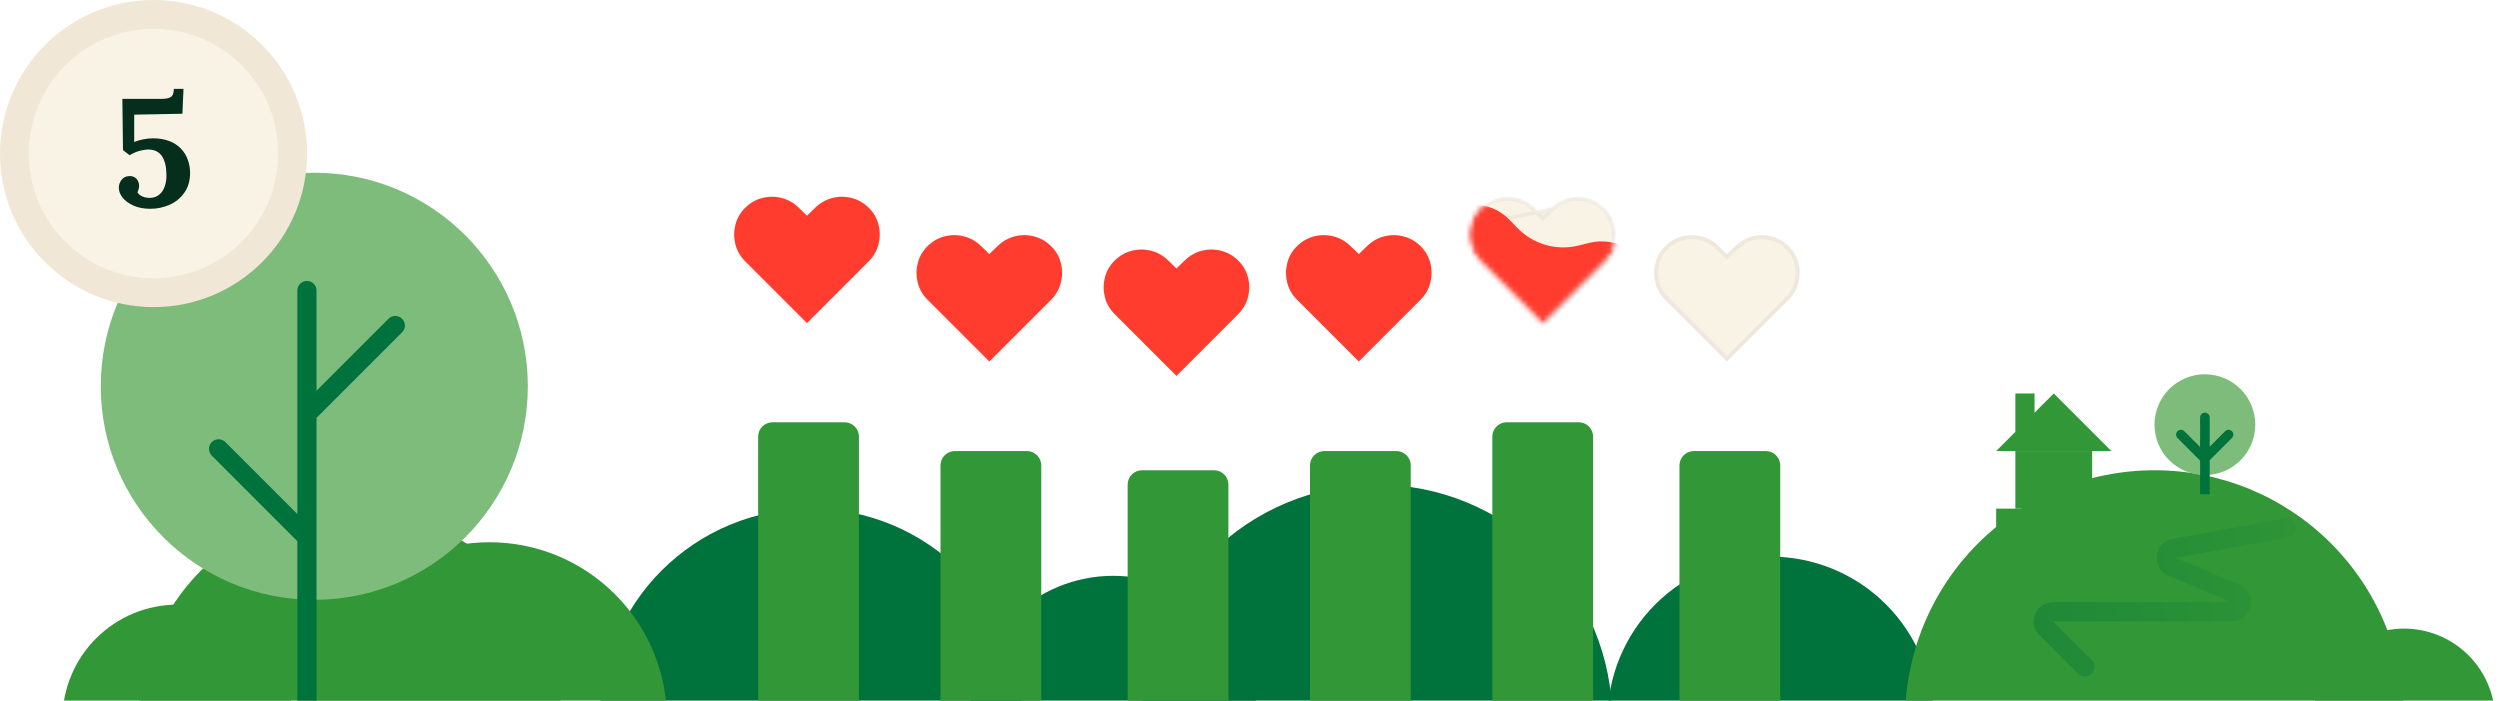 <svg width="521" height="146" viewBox="0 0 521 146" fill="none" xmlns="http://www.w3.org/2000/svg">
<g clip-path="url(#clip0_861_4187)">
<path d="M213 150C213 144.222 211.862 138.5 209.651 133.162C207.439 127.824 204.198 122.973 200.113 118.887C196.027 114.802 191.176 111.561 185.838 109.349C180.5 107.138 174.778 106 169 106C163.222 106 157.5 107.138 152.162 109.349C146.824 111.561 141.973 114.802 137.887 118.887C133.802 122.973 130.561 127.824 128.349 133.162C126.138 138.5 125 144.222 125 150L169 150H213Z" fill="#00723B"/>
<path d="M262 150C262 146.06 261.224 142.159 259.716 138.519C258.209 134.88 255.999 131.573 253.213 128.787C250.427 126.001 247.12 123.791 243.481 122.284C239.841 120.776 235.94 120 232 120C228.06 120 224.159 120.776 220.519 122.284C216.88 123.791 213.573 126.001 210.787 128.787C208.001 131.573 205.791 134.88 204.284 138.52C202.776 142.159 202 146.06 202 150L232 150H262Z" fill="#00723B"/>
<path d="M336 150C336 143.565 334.733 137.193 332.27 131.249C329.808 125.304 326.198 119.902 321.648 115.352C317.098 110.802 311.696 107.192 305.751 104.73C299.807 102.267 293.435 101 287 101C280.565 101 274.193 102.267 268.249 104.73C262.304 107.192 256.902 110.802 252.352 115.352C247.802 119.902 244.192 125.304 241.73 131.249C239.267 137.193 238 143.565 238 150L287 150H336Z" fill="#00723B"/>
<path d="M403 150C403 145.535 402.121 141.114 400.412 136.989C398.703 132.864 396.199 129.116 393.042 125.958C389.884 122.801 386.136 120.297 382.011 118.588C377.886 116.879 373.465 116 369 116C364.535 116 360.114 116.879 355.989 118.588C351.864 120.297 348.116 122.801 344.958 125.958C341.801 129.116 339.297 132.864 337.588 136.989C335.879 141.114 335 145.535 335 150L369 150H403Z" fill="#00723B"/>
<path d="M168.173 67.338L155.301 54.467C154.274 53.44 153.59 52.246 153.247 50.886C152.913 49.525 152.918 48.173 153.26 46.829C153.602 45.476 154.282 44.299 155.301 43.298C156.344 42.271 157.534 41.591 158.869 41.257C160.213 40.914 161.553 40.914 162.889 41.257C164.233 41.599 165.426 42.279 166.47 43.298L168.173 44.95L169.876 43.298C170.927 42.279 172.121 41.599 173.457 41.257C174.792 40.914 176.128 40.914 177.463 41.257C178.807 41.591 180.001 42.271 181.045 43.298C182.063 44.299 182.743 45.476 183.085 46.829C183.428 48.173 183.428 49.525 183.085 50.886C182.752 52.246 182.071 53.44 181.045 54.467L168.173 67.338Z" fill="#FF3C2E"/>
<path d="M206.173 75.338L193.301 62.467C192.274 61.44 191.59 60.246 191.247 58.886C190.913 57.525 190.918 56.173 191.26 54.829C191.602 53.476 192.282 52.299 193.301 51.298C194.344 50.271 195.534 49.591 196.869 49.257C198.213 48.914 199.553 48.914 200.889 49.257C202.233 49.599 203.426 50.279 204.47 51.298L206.173 52.95L207.876 51.298C208.927 50.279 210.121 49.599 211.457 49.257C212.792 48.914 214.128 48.914 215.463 49.257C216.807 49.591 218.001 50.271 219.045 51.298C220.063 52.299 220.743 53.476 221.085 54.829C221.428 56.173 221.428 57.525 221.085 58.886C220.752 60.246 220.071 61.44 219.045 62.467L206.173 75.338Z" fill="#FF3C2E"/>
<path d="M245.173 78.338L232.301 65.467C231.274 64.44 230.59 63.246 230.247 61.886C229.913 60.525 229.918 59.173 230.26 57.829C230.602 56.476 231.282 55.299 232.301 54.298C233.344 53.271 234.534 52.591 235.869 52.257C237.213 51.914 238.553 51.914 239.889 52.257C241.233 52.599 242.426 53.279 243.47 54.298L245.173 55.95L246.876 54.298C247.927 53.279 249.121 52.599 250.457 52.257C251.792 51.914 253.128 51.914 254.463 52.257C255.807 52.591 257.001 53.271 258.045 54.298C259.063 55.299 259.743 56.476 260.085 57.829C260.428 59.173 260.428 60.525 260.085 61.886C259.752 63.246 259.071 64.44 258.045 65.467L245.173 78.338Z" fill="#FF3C2E"/>
<path d="M283.173 75.338L270.301 62.467C269.274 61.44 268.59 60.246 268.247 58.886C267.913 57.525 267.918 56.173 268.26 54.829C268.602 53.476 269.282 52.299 270.301 51.298C271.344 50.271 272.534 49.591 273.869 49.257C275.213 48.914 276.553 48.914 277.889 49.257C279.233 49.599 280.426 50.279 281.47 51.298L283.173 52.95L284.876 51.298C285.927 50.279 287.121 49.599 288.457 49.257C289.792 48.914 291.128 48.914 292.463 49.257C293.807 49.591 295.001 50.271 296.045 51.298C297.063 52.299 297.743 53.476 298.085 54.829C298.428 56.173 298.428 57.525 298.085 58.886C297.752 60.246 297.071 61.44 296.045 62.467L283.173 75.338Z" fill="#FF3C2E"/>
<mask id="mask0_861_4187" style="mask-type:alpha" maskUnits="userSpaceOnUse" x="306" y="41" width="31" height="27">
<path d="M307.037 46.932L307.037 46.933C306.712 48.208 306.708 49.49 307.025 50.784C307.348 52.068 307.993 53.194 308.967 54.169L321.541 66.743L334.115 54.169C335.09 53.194 335.73 52.068 336.045 50.785L336.045 50.783C336.371 49.489 336.371 48.208 336.046 46.933L336.046 46.932C335.723 45.656 335.082 44.547 334.118 43.598L334.118 43.598C333.125 42.621 331.997 41.98 330.73 41.666L330.727 41.665C329.461 41.34 328.197 41.34 326.93 41.665C325.67 41.988 324.54 42.63 323.538 43.6L307.037 46.932ZM307.037 46.932C307.36 45.656 308 44.547 308.965 43.598L308.965 43.598C309.958 42.621 311.082 41.98 312.34 41.666L312.34 41.666L312.342 41.665C313.618 41.34 314.886 41.34 316.153 41.665L316.153 41.665C317.422 41.988 318.551 42.63 319.544 43.599L319.545 43.6L321.248 45.253L321.541 45.538L321.835 45.253L323.537 43.6L307.037 46.932Z" fill="#F8F3E5" stroke="#EFE9DD" stroke-width="0.843"/>
</mask>
<g mask="url(#mask0_861_4187)">
<path d="M307.037 46.932L307.037 46.933C306.712 48.208 306.708 49.49 307.025 50.784C307.348 52.068 307.993 53.194 308.967 54.169L321.541 66.743L334.115 54.169C335.09 53.194 335.73 52.068 336.045 50.785L336.045 50.783C336.371 49.489 336.371 48.208 336.046 46.933L336.046 46.932C335.723 45.656 335.082 44.547 334.118 43.598L334.118 43.598C333.125 42.621 331.997 41.98 330.73 41.666L330.727 41.665C329.461 41.34 328.197 41.34 326.93 41.665C325.67 41.988 324.54 42.63 323.538 43.6L307.037 46.932ZM307.037 46.932C307.36 45.656 308 44.547 308.965 43.598L308.965 43.598C309.958 42.621 311.082 41.98 312.34 41.666L312.34 41.666L312.342 41.665C313.618 41.34 314.886 41.34 316.153 41.665L316.153 41.665C317.422 41.988 318.551 42.63 319.544 43.599L319.545 43.6L321.248 45.253L321.541 45.538L321.835 45.253L323.537 43.6L307.037 46.932Z" fill="#F8F3E5" stroke="#EFE9DD" stroke-width="0.843"/>
<g filter="url(#filter0_i_861_4187)">
<path d="M331.221 52.297C337.097 50.837 343.336 54.67 341.663 60.489C340.647 64.022 338.719 67.225 336.074 69.776C333.428 72.327 330.157 74.137 326.59 75.023C323.023 75.91 319.286 75.842 315.753 74.826C312.221 73.81 309.018 71.883 306.467 69.237C303.916 66.591 302.106 63.32 301.219 59.753C300.333 56.187 300.401 52.449 301.417 48.917C303.09 43.098 310.413 43.164 314.616 47.522L316.22 49.186C319.512 52.6 324.375 53.998 328.978 52.855L331.221 52.297Z" fill="#FF3C2E"/>
</g>
</g>
<path d="M345.379 54.933L345.379 54.932C345.702 53.656 346.342 52.547 347.307 51.598L347.307 51.598C348.301 50.621 349.424 49.98 350.682 49.666L350.682 49.666L350.684 49.665C351.96 49.34 353.228 49.34 354.495 49.665L354.496 49.665C355.764 49.988 356.893 50.63 357.886 51.599L357.887 51.6L359.59 53.253L359.883 53.538L360.177 53.253L361.88 51.6C361.88 51.6 361.88 51.6 361.88 51.6C362.882 50.63 364.012 49.988 365.272 49.665C366.539 49.34 367.803 49.34 369.07 49.665L369.073 49.666C370.339 49.98 371.467 50.621 372.46 51.598L372.46 51.598C373.425 52.547 374.065 53.656 374.388 54.932L374.388 54.933C374.713 56.208 374.713 57.489 374.388 58.783L374.387 58.785C374.072 60.068 373.432 61.194 372.457 62.169L359.883 74.743L347.31 62.169C346.335 61.194 345.69 60.068 345.367 58.784C345.05 57.49 345.054 56.208 345.379 54.933Z" fill="#F8F3E5" stroke="#EFE9DD" stroke-width="0.843"/>
<path d="M158 91C158 89.343 159.343 88 161 88H176C177.657 88 179 89.343 179 91V146H158V91Z" fill="#329736"/>
<path d="M196 97C196 95.343 197.343 94 199 94H214C215.657 94 217 95.343 217 97V146H196V97Z" fill="#329736"/>
<path d="M235 101C235 99.343 236.343 98 238 98H253C254.657 98 256 99.343 256 101V146H235V101Z" fill="#329736"/>
<path d="M273 97C273 95.343 274.343 94 276 94H291C292.657 94 294 95.343 294 97V146H273V97Z" fill="#329736"/>
<path d="M311 91C311 89.343 312.343 88 314 88H329C330.657 88 332 89.343 332 91V146H311V91Z" fill="#329736"/>
<path d="M350 97C350 95.343 351.343 94 353 94H368C369.657 94 371 95.343 371 97V146H350V97Z" fill="#329736"/>
<path d="M397 150C397 143.171 398.345 136.409 400.958 130.1C403.572 123.792 407.402 118.059 412.23 113.23C417.059 108.402 422.792 104.572 429.1 101.958C435.409 99.345 442.171 98 449 98C455.829 98 462.591 99.345 468.9 101.958C475.208 104.572 480.941 108.402 485.77 113.23C490.598 118.059 494.428 123.792 497.042 130.1C499.655 136.409 501 143.171 501 150L449 150H397Z" fill="#329736"/>
<rect x="420" y="94" width="16" height="12" fill="#329736"/>
<rect x="428" y="98" width="4" height="8" fill="#329736"/>
<rect x="420" y="82" width="4" height="8" fill="#329736"/>
<path d="M428 82L440 94H416L428 82Z" fill="#329736"/>
<path d="M426 86H430L432 90H424L426 86Z" fill="#329736"/>
<rect x="416" y="106" width="24" height="4" fill="#329736"/>
<path d="M476.5 110L453.094 114.291C451.139 114.649 450.847 117.33 452.679 118.102L465.872 123.657C467.883 124.503 467.278 127.5 465.096 127.5H427.828C426.047 127.5 425.154 129.654 426.414 130.914L434.5 139" stroke="url(#paint0_linear_861_4187)" stroke-width="4" stroke-linecap="round"/>
<path d="M139 150C139 145.141 138.043 140.33 136.184 135.841C134.324 131.352 131.599 127.273 128.163 123.837C124.727 120.401 120.648 117.676 116.159 115.816C111.67 113.957 106.859 113 102 113C97.141 113 92.33 113.957 87.841 115.816C83.352 117.676 79.273 120.401 75.837 123.837C72.401 127.273 69.676 131.352 67.817 135.841C65.957 140.33 65 145.141 65 150L102 150H139Z" fill="#329736"/>
<path d="M61 150C61 146.848 60.379 143.727 59.173 140.816C57.967 137.904 56.199 135.258 53.971 133.029C51.742 130.801 49.096 129.033 46.184 127.827C43.273 126.621 40.152 126 37 126C33.848 126 30.727 126.621 27.816 127.827C24.904 129.033 22.258 130.801 20.029 133.029C17.801 135.258 16.033 137.904 14.827 140.816C13.621 143.727 13 146.848 13 150L37 150H61Z" fill="#329736"/>
<path d="M117 150C117 144.222 115.862 138.5 113.651 133.162C111.439 127.824 108.198 122.973 104.113 118.887C100.027 114.802 95.176 111.561 89.838 109.349C84.5 107.138 78.778 106 73 106C67.222 106 61.5 107.138 56.162 109.349C50.824 111.561 45.973 114.802 41.887 118.887C37.801 122.973 34.56 127.824 32.349 133.162C30.138 138.5 29 144.222 29 150L73 150H117Z" fill="#329736"/>
<path d="M520 150C520 147.505 519.509 145.034 518.554 142.729C517.599 140.424 516.199 138.329 514.435 136.565C512.671 134.801 510.576 133.401 508.271 132.446C505.966 131.491 503.495 131 501 131C498.505 131 496.034 131.491 493.729 132.446C491.424 133.401 489.329 134.801 487.565 136.565C485.801 138.329 484.401 140.424 483.446 142.729C482.491 145.034 482 147.505 482 150L501 150H520Z" fill="#329736"/>
<circle cx="65.5" cy="80.5" r="44.5" fill="#7EBC7B"/>
<path d="M65.966 60.552C65.966 59.447 65.07 58.552 63.966 58.552C62.861 58.552 61.966 59.447 61.966 60.552H65.966ZM46.966 92.129C46.185 91.348 44.919 91.348 44.138 92.129C43.356 92.91 43.356 94.176 44.138 94.957L46.966 92.129ZM83.794 69.255C84.575 68.474 84.575 67.207 83.794 66.426C83.013 65.645 81.746 65.645 80.965 66.426L83.794 69.255ZM61.966 111.957V146.483H65.966V111.957H61.966ZM65.38 110.543L46.966 92.129L44.138 94.957L62.551 113.371L65.38 110.543ZM61.966 60.552V86.254H65.966V60.552H61.966ZM61.966 86.254V111.957H65.966V86.254H61.966ZM65.38 87.669L83.794 69.255L80.965 66.426L62.551 84.84L65.38 87.669Z" fill="#00723B"/>
<circle cx="459.5" cy="88.5" r="10.5" fill="#7EBC7B"/>
<path d="M460.5 87C460.5 86.448 460.052 86 459.5 86C458.948 86 458.5 86.448 458.5 87H460.5ZM455.207 89.864C454.817 89.474 454.183 89.474 453.793 89.864C453.402 90.255 453.402 90.888 453.793 91.278L455.207 89.864ZM465.136 91.278C465.526 90.888 465.526 90.255 465.136 89.864C464.745 89.474 464.112 89.474 463.721 89.864L465.136 91.278ZM458.5 95.571V103H460.5V95.571H458.5ZM460.207 94.864L455.207 89.864L453.793 91.278L458.793 96.278L460.207 94.864ZM458.5 87V95.5H460.5V87H458.5ZM458.5 95.5V95.571H460.5V95.5H458.5ZM460.207 96.207L465.136 91.278L463.721 89.864L458.793 94.793L460.207 96.207Z" fill="#00723B"/>
<circle cx="32" cy="32" r="29" fill="#F8F3E5" stroke="#F0E7D6" stroke-width="6"/>
<path d="M31.359 43.512C29.973 43.512 28.789 43.288 27.807 42.84C26.826 42.392 26.069 41.837 25.535 41.176C25.023 40.493 24.767 39.811 24.767 39.128C24.767 38.509 24.959 37.955 25.343 37.464C25.727 36.973 26.25 36.717 26.911 36.696C27.445 36.675 27.861 36.781 28.159 37.016C28.458 37.229 28.671 37.496 28.799 37.816C28.927 38.136 28.991 38.445 28.991 38.744C28.991 38.915 28.959 39.128 28.895 39.384C28.853 39.619 28.767 39.843 28.639 40.056C28.746 40.291 28.938 40.504 29.215 40.696C29.493 40.867 29.802 41.005 30.143 41.112C30.506 41.197 30.837 41.24 31.135 41.24C31.989 41.24 32.671 41.016 33.183 40.568C33.717 40.12 34.101 39.544 34.335 38.84C34.57 38.136 34.687 37.421 34.687 36.696C34.687 36.205 34.655 35.651 34.591 35.032C34.527 34.413 34.367 33.805 34.111 33.208C33.877 32.611 33.493 32.12 32.959 31.736C32.447 31.352 31.743 31.16 30.847 31.16C30.549 31.16 30.197 31.203 29.791 31.288C29.386 31.352 28.938 31.469 28.447 31.64C27.978 31.811 27.498 32.045 27.007 32.344L25.631 31.288L25.503 20.6H33.791C34.538 20.6 35.125 20.483 35.551 20.248C35.999 19.992 36.223 19.416 36.223 18.52H38.239L38.015 23.704L27.967 23.896V29.592C28.458 29.379 29.066 29.197 29.791 29.048C30.517 28.899 31.199 28.824 31.839 28.824C33.162 28.824 34.314 29.016 35.295 29.4C36.277 29.784 37.087 30.317 37.727 31C38.367 31.661 38.837 32.429 39.135 33.304C39.455 34.157 39.615 35.064 39.615 36.024C39.615 37.667 39.21 39.053 38.399 40.184C37.61 41.293 36.586 42.125 35.327 42.68C34.069 43.235 32.746 43.512 31.359 43.512Z" fill="#052E1C"/>
</g>
<defs>
<filter id="filter0_i_861_4187" x="300.601" y="42.701" width="41.338" height="32.941" filterUnits="userSpaceOnUse" color-interpolation-filters="sRGB">
<feFlood flood-opacity="0" result="BackgroundImageFix"/>
<feBlend mode="normal" in="SourceGraphic" in2="BackgroundImageFix" result="shape"/>
<feColorMatrix in="SourceAlpha" type="matrix" values="0 0 0 0 0 0 0 0 0 0 0 0 0 0 0 0 0 0 127 0" result="hardAlpha"/>
<feOffset dy="-1.686"/>
<feGaussianBlur stdDeviation="3.54"/>
<feComposite in2="hardAlpha" operator="arithmetic" k2="-1" k3="1"/>
<feColorMatrix type="matrix" values="0 0 0 0 0 0 0 0 0 0 0 0 0 0 0 0 0 0 0.25 0"/>
<feBlend mode="normal" in2="shape" result="effect1_innerShadow_861_4187"/>
</filter>
<linearGradient id="paint0_linear_861_4187" x1="136.5" y1="123" x2="492.5" y2="123" gradientUnits="userSpaceOnUse">
<stop stop-color="#329736"/>
<stop offset="0.495" stop-color="#00723B"/>
<stop offset="1" stop-color="#329736"/>
</linearGradient>
<clipPath id="clip0_861_4187">
<rect width="521" height="146" fill="white"/>
</clipPath>
</defs>
</svg>

